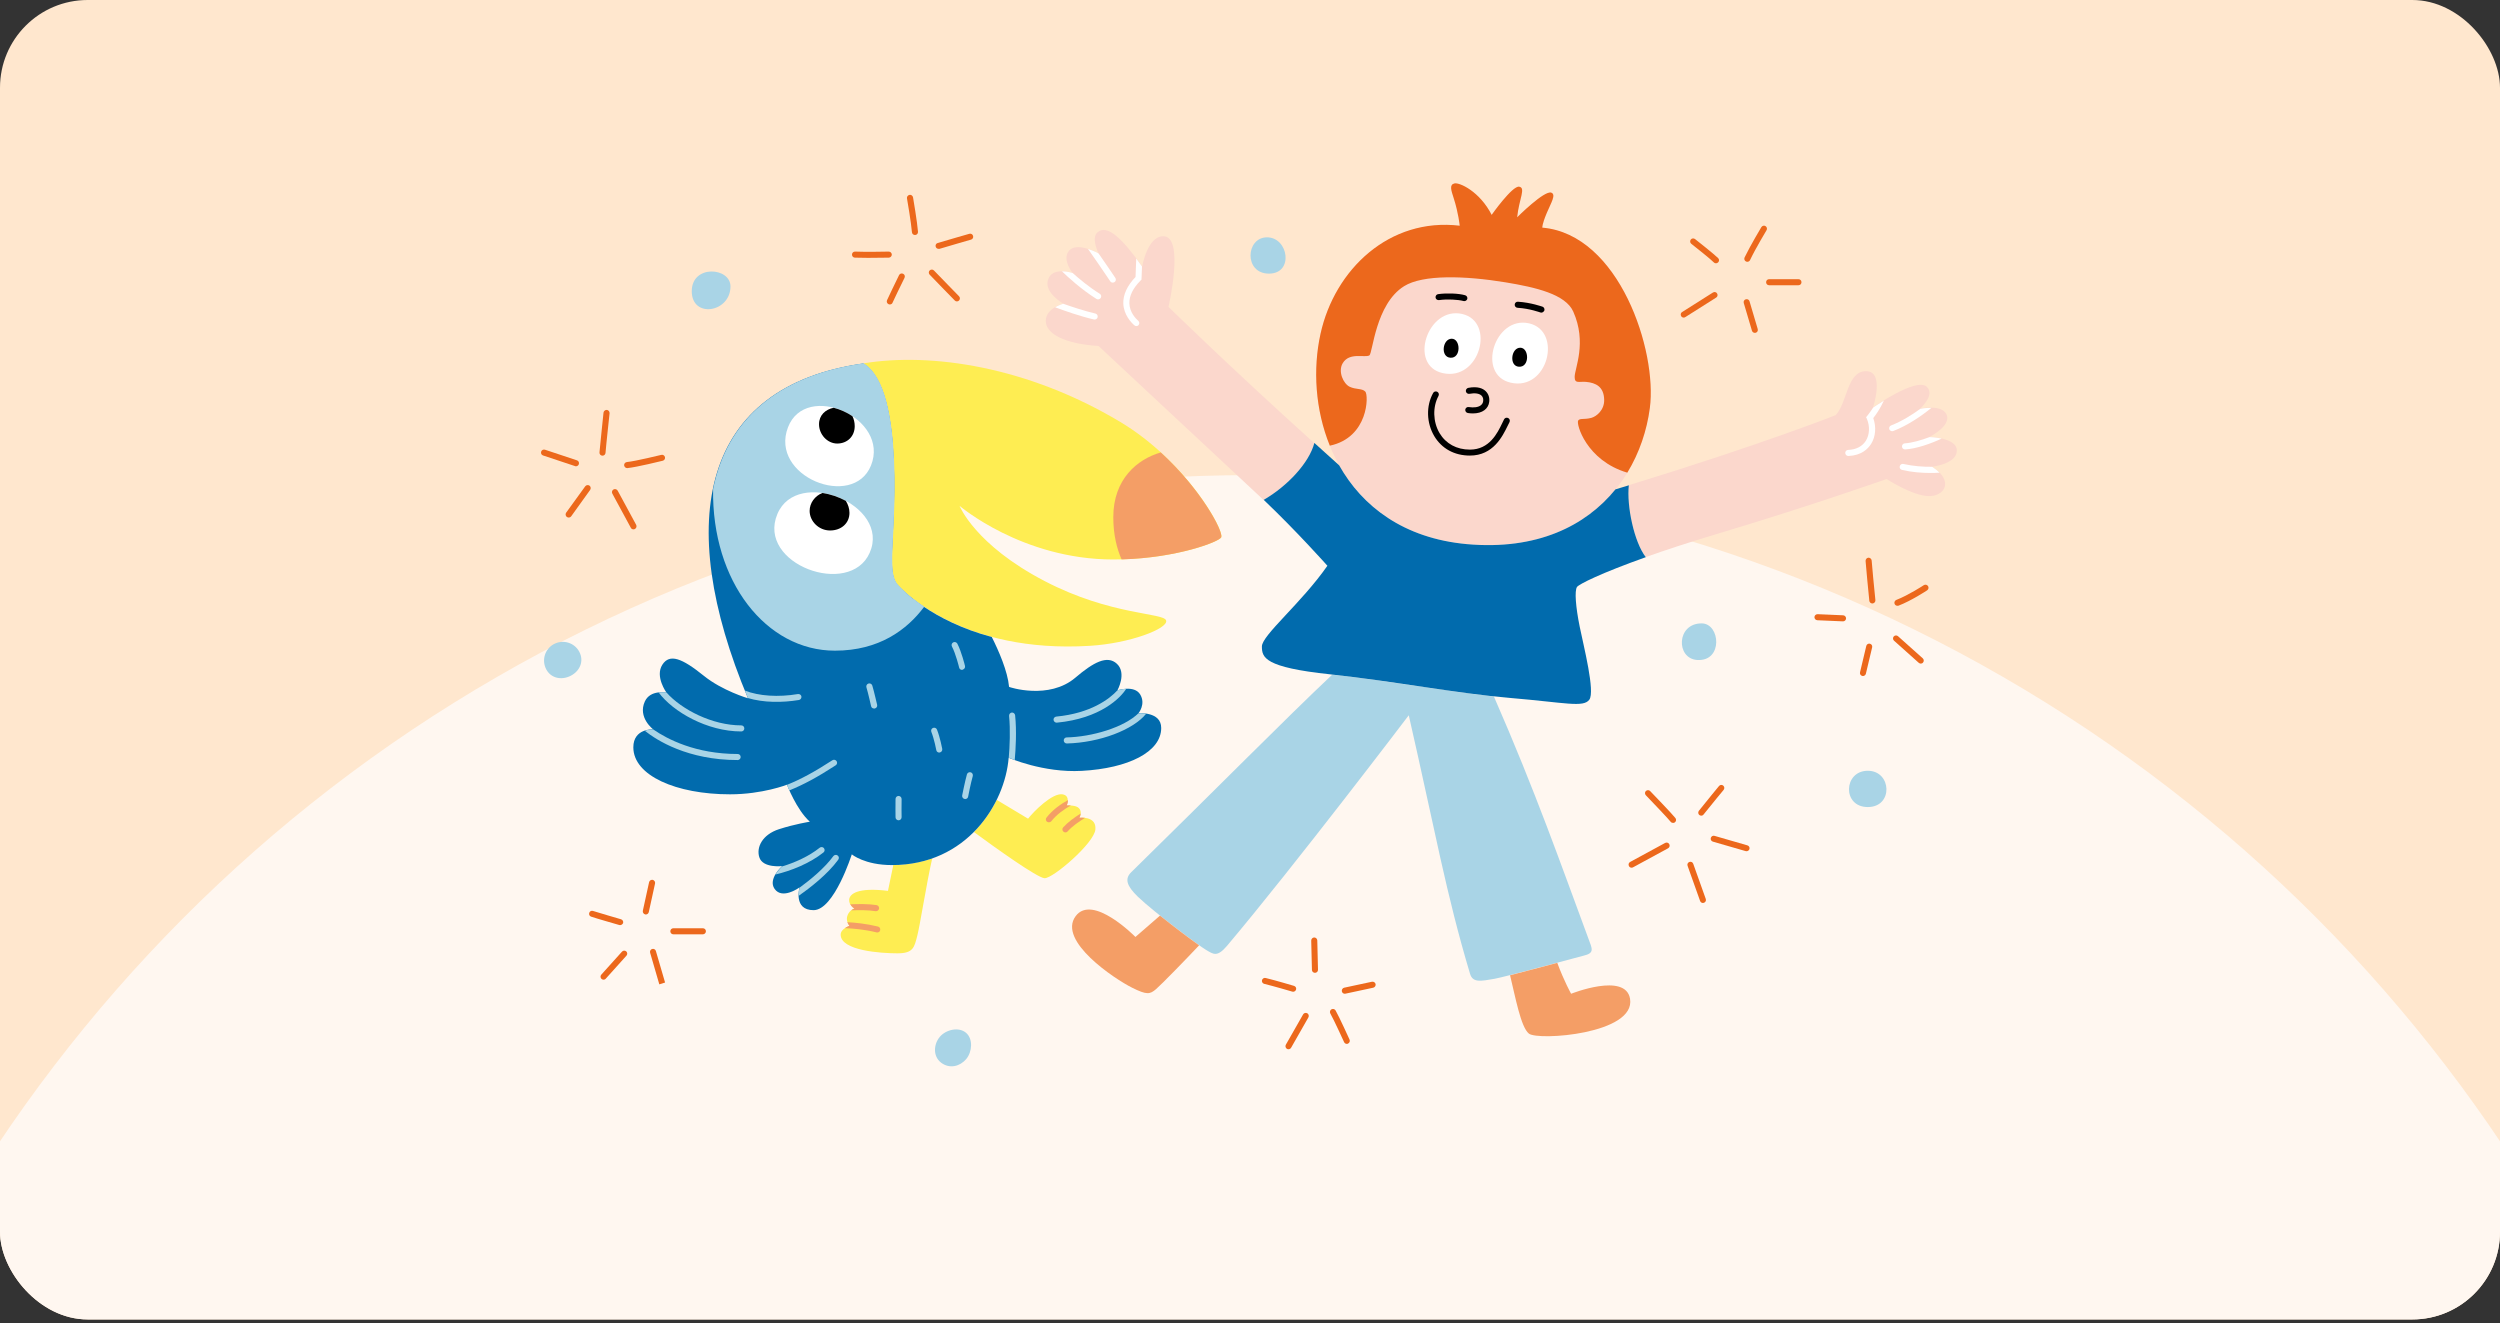 <svg width="342" height="181" viewBox="0 0 342 181" fill="none" xmlns="http://www.w3.org/2000/svg">
<rect x="0" y="0" width="342" height="181" fill="#333333" stroke="none"/>
<g clip-path="url(#clip0_12769_35113)">
<rect x="-117" width="529" height="250" rx="12" fill="#FFE7CE"/>
<circle cx="171" cy="271" r="206" fill="#FFF7F0"/>
<g clip-path="url(#clip1_12769_35113)">
<path d="M210.987 31.14C221.525 32.052 226.724 48.011 225.701 55.81C224.373 65.946 216.394 75.861 200.685 74.437C183.538 72.888 178.103 57.179 180.647 45.673C182.583 36.879 190.079 29.743 199.689 30.891C199.689 30.891 199.523 29.162 198.873 27.143C198.5 25.995 198.279 25.276 198.956 25.11C199.634 24.945 202.441 26.217 204.059 29.411C204.059 29.411 206.88 25.387 207.821 25.553C208.761 25.705 207.821 27.157 207.544 29.743C207.544 29.743 211.278 26.009 212.218 26.369C212.909 26.632 212.177 27.765 211.596 29.148C210.932 30.725 210.987 31.14 210.987 31.14Z" fill="#FBD7CC"/>
<path d="M258.087 65.531C258.087 65.531 261.668 67.868 263.895 67.868C266.107 67.868 267.297 65.725 264.31 63.844C264.31 63.844 267.698 63.485 267.698 61.632C267.698 59.848 263.936 59.779 263.936 59.779C263.936 59.779 267.338 58.092 266.135 56.46C265.333 55.367 262.692 55.879 262.692 55.879C262.692 55.879 264.808 53.998 263.563 52.892C262.111 51.606 256.234 55.727 256.234 55.727C256.234 55.727 257.879 50.776 255.266 50.776C252.652 50.776 252.721 55.119 251.117 56.792C251.117 56.792 241.285 60.705 222.824 66.375C222.492 69.155 223.543 74.16 225.147 76.207C227.788 75.267 231.01 74.202 234.841 73.054C247.702 69.21 258.087 65.531 258.087 65.531Z" fill="#FBD7CC"/>
<path d="M159.144 32.315C156.945 32.315 156.254 36.45 156.254 36.45C153.585 32.716 151.483 30.601 150.128 31.79C149.229 32.578 150.28 34.666 150.28 34.666C150.28 34.666 147.224 32.938 146.173 34.389C145.302 35.606 146.74 37.349 146.74 37.349C146.74 37.349 144.223 36.505 143.476 37.999C142.522 39.893 145.454 41.539 145.454 41.539C145.454 41.539 143.062 42.147 143.062 43.904C143.062 45.66 145.606 47.029 150.28 47.333C150.28 47.333 163.307 59.502 171.949 67.55C172.254 67.827 172.558 68.117 172.862 68.408C176.126 66.513 179.099 63.319 179.79 60.622C167.704 49.698 159.849 41.981 159.849 41.981C159.849 41.981 162.103 32.315 159.144 32.315Z" fill="#FBD7CC"/>
<path d="M118.1 49.712C124.005 53.238 122.027 72.833 122.027 76.152C122.027 77.479 121.986 79.166 122.843 80.051C123.687 80.95 131.735 89.413 149.09 88.349C154.58 88.017 159.821 85.984 159.53 84.891C159.24 83.799 151.994 84.228 142.922 79.498C133.367 74.534 131.265 69.196 131.265 69.196C131.265 69.196 139.811 76.539 152.312 76.539C160.526 76.539 166.887 74.105 167.081 73.483C167.427 72.418 162.255 63.111 153.225 57.704C140.599 50.154 127.393 48.176 118.1 49.712Z" fill="#FEED52"/>
<path d="M147.666 111.871C147.666 111.871 148.205 110.917 147.417 110.419C146.933 110.115 145.909 110.198 145.909 110.198C145.909 110.198 146.518 108.856 145.356 108.663C143.959 108.441 141.415 111 140.641 111.995L136.354 109.423C135.579 110.986 134.542 112.493 133.228 113.821C136.091 115.923 141.913 120.099 142.895 120.14C144.029 120.196 149.698 115.342 149.85 113.461C150.016 111.58 147.666 111.871 147.666 111.871ZM121.474 121.869C117.27 121.357 116.219 122.311 116.164 123.086C116.123 123.86 116.883 124.289 116.883 124.289C116.883 124.289 116.275 124.455 115.97 125.146C115.597 125.99 116.219 126.64 116.219 126.64C116.219 126.64 115.002 127.055 115.002 127.857C115.002 130.069 120.575 130.415 122.76 130.415C124.945 130.415 125.07 129.613 125.484 128.009C125.858 126.571 126.757 120.776 127.531 117.416C125.941 117.983 124.171 118.301 122.207 118.329L121.474 121.869Z" fill="#FEED52"/>
<path d="M155.742 97.572C155.742 97.572 156.779 96.328 155.977 95C155.161 93.672 152.865 94.433 152.865 94.433C152.865 94.433 154.165 92.096 152.796 90.81C151.468 89.565 149.546 90.63 147.112 92.704C143.489 95.788 138.055 94.004 138.041 93.963C137.847 91.819 136.617 89.012 135.676 87.145C127.462 84.947 123.424 80.687 122.83 80.065C121.986 79.166 122.014 77.493 122.014 76.165C122.014 72.86 124.005 53.252 118.086 49.725C96.03 52.85 92.075 71.118 102.322 95.525C102.322 95.525 98.809 94.488 96.293 92.456C93.278 90.022 91.605 89.386 90.609 90.934C89.572 92.552 91.176 94.751 91.176 94.751C91.176 94.751 88.977 94.308 88.217 95.954C87.207 98.153 89.35 99.771 89.35 99.771C89.35 99.771 86.64 99.619 86.64 102.232C86.64 106.104 92.504 108.663 99.874 108.663C104.299 108.663 107.66 107.349 107.66 107.349C107.66 107.349 108.959 110.778 110.785 112.41C110.785 112.41 108.752 112.728 106.567 113.433C104.299 114.166 103.442 115.895 103.871 117.264C104.341 118.799 106.996 118.481 106.996 118.481C106.996 118.481 105.018 120.237 105.959 121.592C107.023 123.127 109.374 121.399 109.374 121.399C109.374 121.399 108.489 124.51 111.296 124.51C114.104 124.51 116.524 116.877 116.524 116.877C116.524 116.877 118.28 118.343 122.014 118.343C132.274 118.343 137.488 109.949 137.986 103.657C137.986 103.657 142.687 105.745 147.984 105.454C154.372 105.109 158.853 102.855 158.853 99.591C158.867 97.309 155.742 97.572 155.742 97.572Z" fill="#016BAD"/>
<path d="M153.433 76.525C161.094 76.318 166.888 74.077 167.068 73.483C167.33 72.653 164.316 66.942 158.798 61.894C155.549 62.821 152.299 65.573 152.299 70.745C152.299 73.178 152.797 75.087 153.433 76.525Z" fill="#F49E66"/>
<path d="M104.161 76.235C103.995 76.235 103.843 76.138 103.774 75.972C103.414 75.073 103.027 71.132 104.769 68.601C104.894 68.408 105.157 68.366 105.35 68.491C105.544 68.615 105.585 68.878 105.461 69.072C103.912 71.312 104.271 74.976 104.548 75.668C104.631 75.875 104.534 76.124 104.313 76.207C104.258 76.221 104.202 76.235 104.161 76.235Z" fill="black"/>
<path d="M105.116 62.06C104.895 62.06 104.715 61.895 104.701 61.673C104.563 59.461 105.116 57.552 106.305 56.128C106.457 55.948 106.72 55.934 106.886 56.073C107.066 56.225 107.079 56.488 106.941 56.654C105.89 57.898 105.406 59.613 105.531 61.604C105.545 61.839 105.365 62.033 105.143 62.047C105.13 62.06 105.116 62.06 105.116 62.06Z" fill="black"/>
<path d="M85.796 64.038C85.589 64.038 85.409 63.872 85.381 63.665C85.354 63.443 85.52 63.236 85.755 63.208C86.944 63.098 90.443 62.226 90.47 62.226C90.692 62.171 90.913 62.309 90.968 62.531C91.023 62.752 90.885 62.973 90.664 63.029C90.512 63.07 87.082 63.913 85.824 64.038C85.824 64.038 85.81 64.038 85.796 64.038Z" fill="#EC681C"/>
<path d="M82.422 62.337C82.409 62.337 82.409 62.337 82.395 62.337C82.16 62.323 81.994 62.13 82.008 61.895C82.063 61.162 82.547 56.64 82.561 56.446C82.588 56.225 82.796 56.059 83.017 56.073C83.238 56.1 83.404 56.308 83.391 56.529C83.391 56.571 82.879 61.231 82.837 61.936C82.823 62.171 82.644 62.337 82.422 62.337Z" fill="#EC681C"/>
<path d="M78.786 63.789C78.745 63.789 78.703 63.789 78.662 63.761L74.292 62.309C74.071 62.24 73.96 62.005 74.029 61.784C74.098 61.562 74.334 61.452 74.555 61.521L78.925 62.973C79.146 63.042 79.257 63.277 79.187 63.498C79.118 63.678 78.966 63.789 78.786 63.789Z" fill="#EC681C"/>
<path d="M77.791 70.8C77.708 70.8 77.625 70.772 77.542 70.717C77.363 70.579 77.321 70.33 77.446 70.136L80.059 66.527C80.197 66.347 80.446 66.306 80.64 66.43C80.82 66.569 80.861 66.817 80.737 67.011L78.137 70.634C78.054 70.745 77.916 70.8 77.791 70.8Z" fill="#EC681C"/>
<path d="M86.655 72.418C86.502 72.418 86.364 72.335 86.295 72.197L83.764 67.523C83.654 67.315 83.737 67.066 83.93 66.956C84.138 66.845 84.387 66.928 84.497 67.122L87.028 71.796C87.139 72.003 87.056 72.252 86.862 72.363C86.793 72.404 86.724 72.418 86.655 72.418Z" fill="#EC681C"/>
<path d="M259.566 82.872C259.4 82.872 259.248 82.775 259.179 82.609C259.096 82.402 259.207 82.153 259.414 82.07C261.06 81.434 263.162 80.065 263.176 80.051C263.369 79.927 263.618 79.982 263.756 80.176C263.881 80.369 263.825 80.618 263.632 80.757C263.549 80.812 261.447 82.195 259.705 82.859C259.677 82.872 259.622 82.872 259.566 82.872Z" fill="#EC681C"/>
<path d="M256.138 82.555C255.931 82.555 255.751 82.402 255.723 82.195C255.627 81.476 255.226 76.94 255.212 76.746C255.198 76.525 255.364 76.318 255.585 76.29C255.806 76.276 256.014 76.442 256.041 76.663C256.041 76.705 256.456 81.379 256.553 82.084C256.581 82.305 256.429 82.513 256.194 82.555C256.166 82.555 256.152 82.555 256.138 82.555Z" fill="#EC681C"/>
<path d="M252.127 85.002H252.114L248.615 84.85C248.38 84.836 248.214 84.643 248.214 84.421C248.228 84.186 248.421 84.02 248.643 84.02L252.141 84.172C252.376 84.186 252.542 84.38 252.542 84.601C252.528 84.836 252.349 85.002 252.127 85.002Z" fill="#EC681C"/>
<path d="M254.852 92.483C254.824 92.483 254.783 92.483 254.755 92.469C254.534 92.414 254.395 92.192 254.451 91.971L255.308 88.362C255.363 88.141 255.585 88.002 255.806 88.058C256.027 88.113 256.165 88.334 256.11 88.556L255.253 92.165C255.211 92.345 255.031 92.483 254.852 92.483Z" fill="#EC681C"/>
<path d="M262.762 90.782C262.665 90.782 262.568 90.741 262.485 90.672L259.097 87.643C258.931 87.491 258.917 87.228 259.069 87.062C259.221 86.897 259.484 86.883 259.65 87.035L263.038 90.063C263.204 90.215 263.218 90.478 263.066 90.644C262.983 90.741 262.872 90.782 262.762 90.782Z" fill="#EC681C"/>
<path d="M232.739 111.581C232.642 111.581 232.559 111.553 232.476 111.498C232.296 111.359 232.269 111.097 232.407 110.917C233.541 109.493 235.145 107.543 235.159 107.529C235.311 107.349 235.56 107.321 235.739 107.474C235.919 107.626 235.933 107.875 235.795 108.054C235.781 108.068 234.177 110.004 233.043 111.429C232.974 111.525 232.863 111.581 232.739 111.581Z" fill="#EC681C"/>
<path d="M228.881 112.576C228.756 112.576 228.632 112.521 228.549 112.424C228.203 111.981 226.17 109.852 225.147 108.787C224.995 108.621 224.995 108.358 225.161 108.206C225.327 108.054 225.59 108.054 225.742 108.22C225.866 108.344 228.743 111.331 229.199 111.912C229.337 112.092 229.309 112.355 229.13 112.493C229.061 112.548 228.964 112.576 228.881 112.576Z" fill="#EC681C"/>
<path d="M223.198 118.702C223.046 118.702 222.908 118.619 222.839 118.481C222.728 118.273 222.797 118.024 223.005 117.914L227.79 115.314C227.997 115.203 228.246 115.273 228.357 115.48C228.467 115.687 228.398 115.936 228.191 116.047L223.406 118.647C223.337 118.688 223.268 118.702 223.198 118.702Z" fill="#EC681C"/>
<path d="M232.961 123.528C232.795 123.528 232.63 123.418 232.574 123.252L230.859 118.439C230.777 118.218 230.901 117.983 231.108 117.914C231.33 117.831 231.565 117.955 231.634 118.163L233.349 122.975C233.432 123.197 233.307 123.432 233.1 123.501C233.058 123.515 233.017 123.528 232.961 123.528Z" fill="#EC681C"/>
<path d="M238.922 116.448C238.881 116.448 238.839 116.448 238.811 116.434L234.317 115.134C234.096 115.065 233.971 114.844 234.041 114.623C234.11 114.401 234.331 114.277 234.552 114.346L239.047 115.646C239.268 115.715 239.392 115.936 239.323 116.158C239.268 116.323 239.102 116.448 238.922 116.448Z" fill="#EC681C"/>
<path d="M239.033 35.814C238.977 35.814 238.908 35.8 238.853 35.772C238.646 35.676 238.563 35.427 238.659 35.219C239.461 33.56 240.9 31.168 240.955 31.071C241.079 30.877 241.328 30.808 241.522 30.932C241.716 31.057 241.785 31.306 241.66 31.499C241.646 31.527 240.181 33.947 239.406 35.579C239.337 35.731 239.185 35.814 239.033 35.814Z" fill="#EC681C"/>
<path d="M234.744 36.021C234.633 36.021 234.522 35.98 234.453 35.897C234.052 35.482 232.089 33.919 231.369 33.352C231.19 33.214 231.162 32.952 231.3 32.772C231.439 32.592 231.701 32.564 231.881 32.703C231.992 32.785 234.522 34.791 235.048 35.316C235.214 35.482 235.2 35.745 235.034 35.897C234.951 35.98 234.84 36.021 234.744 36.021Z" fill="#EC681C"/>
<path d="M230.333 43.447C230.195 43.447 230.056 43.378 229.987 43.254C229.863 43.06 229.918 42.797 230.112 42.687L234.33 40.018C234.523 39.893 234.786 39.948 234.896 40.142C235.021 40.336 234.966 40.598 234.772 40.709L230.554 43.378C230.485 43.419 230.416 43.447 230.333 43.447Z" fill="#EC681C"/>
<path d="M240.069 45.535C239.889 45.535 239.723 45.424 239.668 45.245L238.547 41.456C238.478 41.234 238.603 40.999 238.824 40.944C239.045 40.875 239.28 40.999 239.336 41.221L240.456 45.01C240.525 45.231 240.4 45.466 240.179 45.521C240.138 45.535 240.096 45.535 240.069 45.535Z" fill="#EC681C"/>
<path d="M246.028 39.022H242.017C241.782 39.022 241.603 38.842 241.603 38.607C241.603 38.372 241.782 38.192 242.017 38.192H246.028C246.263 38.192 246.443 38.372 246.443 38.607C246.443 38.842 246.263 39.022 246.028 39.022Z" fill="#EC681C"/>
<path d="M88.34 125.105C88.312 125.105 88.285 125.105 88.257 125.091C88.036 125.036 87.897 124.814 87.939 124.593L88.796 120.68C88.852 120.458 89.073 120.32 89.294 120.361C89.515 120.417 89.654 120.638 89.612 120.859L88.755 124.773C88.7 124.98 88.534 125.105 88.34 125.105Z" fill="#EC681C"/>
<path d="M96.154 127.815H92.116C91.881 127.815 91.701 127.635 91.701 127.4C91.701 127.165 91.881 126.985 92.116 126.985H96.154C96.389 126.985 96.569 127.165 96.569 127.4C96.569 127.635 96.375 127.815 96.154 127.815Z" fill="#EC681C"/>
<path d="M84.829 126.557C84.788 126.557 84.746 126.557 84.719 126.543C84.58 126.502 81.441 125.603 80.86 125.395C80.639 125.326 80.529 125.077 80.612 124.87C80.681 124.649 80.93 124.538 81.137 124.621C81.704 124.815 84.926 125.741 84.954 125.755C85.175 125.824 85.299 126.045 85.244 126.267C85.175 126.433 85.009 126.557 84.829 126.557Z" fill="#EC681C"/>
<path d="M82.561 134.024C82.465 134.024 82.368 133.983 82.285 133.914C82.119 133.762 82.105 133.499 82.257 133.333L85.092 130.18C85.244 130.014 85.507 130 85.673 130.152C85.839 130.305 85.853 130.567 85.701 130.733L82.866 133.886C82.783 133.983 82.672 134.024 82.561 134.024Z" fill="#EC681C"/>
<path d="M90.194 134.66C90.194 134.66 89.213 131.3 88.936 130.332C88.867 130.111 89.005 129.876 89.213 129.82C89.434 129.751 89.669 129.889 89.724 130.097C90.001 131.051 90.983 134.411 90.983 134.411L90.194 134.66Z" fill="#EC681C"/>
<path d="M179.887 133.084C179.665 133.084 179.472 132.904 179.472 132.683L179.375 128.672C179.375 128.437 179.555 128.258 179.776 128.244C180.011 128.244 180.191 128.424 180.205 128.645L180.302 132.655C180.315 132.89 180.122 133.084 179.887 133.084Z" fill="#EC681C"/>
<path d="M183.965 135.946C183.771 135.946 183.605 135.808 183.564 135.615C183.522 135.393 183.661 135.172 183.882 135.117L187.685 134.301C187.906 134.259 188.127 134.398 188.183 134.619C188.224 134.84 188.086 135.061 187.865 135.117L184.062 135.933C184.02 135.933 183.993 135.946 183.965 135.946Z" fill="#EC681C"/>
<path d="M176.913 135.67C176.872 135.67 176.83 135.67 176.789 135.656C176.761 135.642 174.244 134.909 172.944 134.591C172.723 134.536 172.585 134.314 172.64 134.093C172.695 133.872 172.917 133.734 173.138 133.789C174.466 134.107 176.927 134.84 177.024 134.868C177.245 134.937 177.369 135.158 177.3 135.379C177.245 135.545 177.079 135.67 176.913 135.67Z" fill="#EC681C"/>
<path d="M176.263 143.538C176.194 143.538 176.125 143.524 176.055 143.483C175.862 143.372 175.793 143.11 175.903 142.916L178.268 138.767C178.379 138.574 178.628 138.505 178.835 138.615C179.029 138.726 179.098 138.989 178.987 139.182L176.622 143.331C176.539 143.469 176.401 143.538 176.263 143.538Z" fill="#EC681C"/>
<path d="M184.242 142.805C184.09 142.805 183.938 142.709 183.869 142.556C183.855 142.529 182.472 139.487 181.988 138.643C181.878 138.449 181.947 138.187 182.14 138.076C182.334 137.965 182.597 138.035 182.707 138.228C183.205 139.099 184.56 142.086 184.616 142.211C184.713 142.418 184.616 142.667 184.408 142.764C184.367 142.792 184.298 142.805 184.242 142.805Z" fill="#EC681C"/>
<path d="M118.75 35.275C118.059 35.275 117.395 35.261 116.939 35.247C116.704 35.233 116.538 35.039 116.552 34.804C116.565 34.569 116.759 34.403 116.994 34.417C118.266 34.486 121.544 34.417 121.571 34.417C121.806 34.417 121.986 34.597 122 34.818C122 35.053 121.82 35.233 121.599 35.247C121.502 35.247 120.092 35.275 118.75 35.275Z" fill="#EC681C"/>
<path d="M125.168 32.149C124.946 32.149 124.767 31.983 124.753 31.762C124.656 30.517 124.089 27.171 124.075 27.143C124.034 26.922 124.186 26.701 124.421 26.659C124.642 26.618 124.863 26.77 124.905 27.005C124.933 27.143 125.486 30.421 125.582 31.707C125.596 31.942 125.43 32.135 125.195 32.149C125.181 32.149 125.168 32.149 125.168 32.149Z" fill="#EC681C"/>
<path d="M128.404 34.044C128.224 34.044 128.058 33.933 128.003 33.753C127.933 33.532 128.058 33.297 128.279 33.242C129.455 32.882 132.58 31.997 132.607 31.983C132.829 31.914 133.064 32.053 133.119 32.274C133.188 32.495 133.05 32.73 132.829 32.785C132.801 32.799 129.676 33.684 128.514 34.044C128.473 34.03 128.445 34.044 128.404 34.044Z" fill="#EC681C"/>
<path d="M130.906 41.234C130.795 41.234 130.684 41.193 130.615 41.11C130.505 40.999 127.877 38.316 127.172 37.57C127.02 37.404 127.02 37.141 127.186 36.989C127.352 36.837 127.614 36.837 127.767 37.003C128.458 37.736 131.168 40.488 131.196 40.529C131.362 40.695 131.348 40.958 131.196 41.11C131.113 41.193 131.016 41.234 130.906 41.234Z" fill="#EC681C"/>
<path d="M121.725 41.65C121.669 41.65 121.6 41.636 121.545 41.608C121.337 41.511 121.254 41.262 121.351 41.055C121.407 40.944 122.596 38.4 122.997 37.626C123.108 37.418 123.356 37.349 123.564 37.46C123.771 37.57 123.84 37.819 123.73 38.026C123.329 38.787 122.112 41.387 122.098 41.414C122.043 41.567 121.891 41.65 121.725 41.65Z" fill="#EC681C"/>
<path d="M210.987 31.14C210.987 31.14 210.932 30.711 211.596 29.135C212.177 27.752 212.91 26.618 212.218 26.355C211.278 25.996 207.544 29.729 207.544 29.729C207.821 27.143 208.761 25.705 207.821 25.539C206.88 25.387 204.059 29.397 204.059 29.397C202.441 26.203 199.648 24.917 198.957 25.097C198.265 25.276 198.5 25.982 198.874 27.13C199.524 29.148 199.689 30.877 199.689 30.877C190.065 29.729 182.584 36.865 180.648 45.66C179.583 50.472 179.915 56.031 181.92 60.968C187.23 59.848 187.244 54.054 186.774 53.57C186.331 53.1 185.488 53.321 184.63 52.906C183.773 52.491 183.012 50.832 183.676 49.698C184.589 48.135 186.718 48.979 187.327 48.619C187.797 48.329 188.156 41.594 192.084 39.147C194.656 37.542 200.381 37.708 205.94 38.621C210.13 39.312 214.154 40.253 215.219 42.618C217.127 46.891 215.413 50.389 215.413 51.565C215.413 52.533 216.007 52.159 216.975 52.242C218.303 52.367 219.409 52.892 219.451 54.676C219.492 56.1 218.4 56.972 217.694 57.165C216.699 57.428 216.145 57.179 215.897 57.525C215.579 57.953 217.003 63.001 222.617 64.66C224.277 61.936 225.3 58.866 225.701 55.796C226.724 48.011 221.525 32.053 210.987 31.14Z" fill="#EC681C"/>
<path d="M200.021 42.95C204.626 44.001 202.455 52.187 197.352 51.039C192.623 49.974 195.292 41.871 200.021 42.95Z" fill="white"/>
<path d="M209.176 44.235C213.78 45.286 211.775 53.514 206.673 52.353C201.943 51.288 204.446 43.157 209.176 44.235Z" fill="white"/>
<path d="M198.596 46.337C199.827 46.337 199.91 49.034 198.417 48.937C197.02 48.854 197.324 46.337 198.596 46.337Z" fill="black"/>
<path d="M207.973 47.568C209.204 47.568 209.287 50.264 207.793 50.168C206.411 50.099 206.701 47.568 207.973 47.568Z" fill="black"/>
<path d="M200.311 41.193C200.27 41.193 200.242 41.193 200.201 41.179C199.496 40.986 197.988 40.889 196.854 41.055C196.633 41.082 196.412 40.93 196.384 40.709C196.356 40.488 196.509 40.267 196.73 40.239C197.878 40.073 199.537 40.128 200.436 40.391C200.657 40.46 200.782 40.681 200.726 40.903C200.657 41.082 200.491 41.193 200.311 41.193Z" fill="black"/>
<path d="M210.849 42.769C210.807 42.769 210.752 42.755 210.71 42.742C210.697 42.742 209.258 42.202 207.599 42.106C207.364 42.092 207.198 41.898 207.212 41.663C207.226 41.428 207.419 41.262 207.654 41.276C209.438 41.386 210.945 41.94 211.015 41.953C211.236 42.036 211.333 42.272 211.264 42.493C211.167 42.659 211.015 42.769 210.849 42.769Z" fill="black"/>
<path d="M201.501 56.556C201.28 56.556 201.045 56.543 200.796 56.501C200.574 56.46 200.422 56.252 200.45 56.031C200.478 55.81 200.699 55.644 200.92 55.685C201.625 55.796 202.22 55.713 202.566 55.45C202.759 55.298 202.87 55.118 202.898 54.869C202.925 54.648 202.912 54.344 202.663 54.109C202.345 53.818 201.764 53.735 201.017 53.874C200.796 53.915 200.574 53.763 200.533 53.542C200.492 53.321 200.644 53.099 200.865 53.058C202.165 52.809 202.87 53.155 203.23 53.5C203.617 53.874 203.797 54.385 203.727 54.966C203.672 55.436 203.437 55.837 203.064 56.114C202.676 56.404 202.137 56.556 201.501 56.556Z" fill="black"/>
<path d="M201.086 62.323C198.956 62.323 197.227 61.369 196.204 59.654C195.139 57.857 195.07 55.533 196.052 53.763C196.163 53.556 196.412 53.487 196.619 53.597C196.826 53.708 196.896 53.957 196.785 54.164C195.969 55.672 196.024 57.705 196.923 59.239C197.794 60.705 199.274 61.507 201.086 61.507C203.755 61.507 204.847 59.253 205.497 57.898C205.594 57.691 205.677 57.511 205.76 57.359C205.87 57.151 206.119 57.082 206.327 57.193C206.534 57.303 206.603 57.552 206.493 57.76C206.423 57.898 206.341 58.064 206.244 58.258C205.552 59.668 204.28 62.323 201.086 62.323Z" fill="black"/>
<path d="M79.352 89.385C79.892 90.685 79.159 92.013 77.845 92.552C76.545 93.092 75.162 92.649 74.623 91.349C74.084 90.049 74.692 88.542 76.006 88.003C77.306 87.463 78.813 88.072 79.352 89.385Z" fill="#A9D4E6"/>
<path d="M132.178 144.88C131.335 145.875 129.924 146.263 128.749 145.378C127.587 144.492 127.725 142.833 128.569 141.837C129.412 140.842 131.155 140.441 132.15 141.284C133.132 142.114 133.008 143.884 132.178 144.88Z" fill="#A9D4E6"/>
<path d="M94.633 39.838C94.633 43.613 99.929 42.769 99.929 39.174C99.915 36.547 94.633 36.159 94.633 39.838Z" fill="#A9D4E6"/>
<path d="M173.332 32.467C176.263 32.467 177.038 37.432 173.594 37.432C170.151 37.432 170.4 32.467 173.332 32.467Z" fill="#A9D4E6"/>
<path d="M232.78 85.279C235.352 85.279 235.753 90.534 232.158 90.285C229.254 90.077 229.323 85.279 232.78 85.279Z" fill="#A9D4E6"/>
<path d="M255.514 105.441C258.791 105.441 259.04 110.405 255.514 110.405C251.988 110.405 252.181 105.441 255.514 105.441Z" fill="#A9D4E6"/>
<path d="M124.696 81.752C124.668 81.725 124.641 81.711 124.627 81.697C124.558 81.641 124.489 81.586 124.433 81.531C124.392 81.489 124.35 81.462 124.309 81.42C124.267 81.379 124.226 81.351 124.184 81.31C124.129 81.254 124.074 81.213 124.018 81.157C124.005 81.144 123.977 81.116 123.949 81.102C123.88 81.047 123.811 80.978 123.756 80.922L123.742 80.909C123.548 80.729 123.382 80.563 123.244 80.438C123.161 80.356 123.078 80.272 123.023 80.203C122.995 80.176 122.981 80.162 122.967 80.134C122.926 80.093 122.898 80.065 122.871 80.037C122.027 79.138 122.055 77.465 122.055 76.138C122.055 72.833 124.046 53.224 118.128 49.697C106.097 51.412 99.445 57.621 97.551 66.886C97.343 79.609 104.852 89.012 114.214 89.012C120.257 89.012 124.074 86.163 126.438 82.997C125.899 82.637 125.429 82.291 125.014 81.973C125.014 81.973 125 81.973 125 81.96C124.876 81.904 124.793 81.835 124.696 81.752Z" fill="#A9D4E6"/>
<path d="M131.61 91.64C131.416 91.64 131.25 91.516 131.209 91.322C131.209 91.308 130.752 89.442 130.227 88.446C130.116 88.239 130.199 87.99 130.393 87.879C130.6 87.768 130.849 87.851 130.96 88.045C131.527 89.124 131.997 91.032 132.011 91.101C132.066 91.322 131.928 91.543 131.706 91.599C131.679 91.64 131.637 91.64 131.61 91.64Z" fill="#A9D4E6"/>
<path d="M128.485 102.952C128.291 102.952 128.111 102.814 128.083 102.606C128.083 102.593 127.807 101.127 127.406 100.117C127.323 99.91 127.42 99.661 127.641 99.578C127.848 99.495 128.097 99.592 128.18 99.813C128.609 100.892 128.886 102.399 128.899 102.454C128.941 102.675 128.789 102.897 128.567 102.938C128.54 102.952 128.512 102.952 128.485 102.952Z" fill="#A9D4E6"/>
<path d="M132.04 109.313C132.012 109.313 131.985 109.313 131.957 109.299C131.736 109.258 131.584 109.037 131.625 108.815C131.639 108.732 131.998 106.935 132.275 105.939C132.33 105.718 132.565 105.593 132.787 105.649C133.008 105.704 133.132 105.939 133.077 106.16C132.8 107.128 132.441 108.954 132.441 108.981C132.413 109.175 132.233 109.313 132.04 109.313Z" fill="#A9D4E6"/>
<path d="M122.925 112.217C122.704 112.217 122.51 112.037 122.51 111.816C122.51 111.747 122.483 109.977 122.51 109.285C122.524 109.05 122.704 108.884 122.939 108.884C123.174 108.898 123.34 109.092 123.34 109.313C123.312 109.977 123.34 111.774 123.34 111.788C123.34 112.023 123.16 112.217 122.925 112.217Z" fill="#A9D4E6"/>
<path d="M119.565 96.923C119.371 96.923 119.206 96.798 119.164 96.605C119.164 96.591 118.763 94.807 118.528 94.033C118.459 93.811 118.583 93.576 118.804 93.507C119.026 93.438 119.261 93.562 119.33 93.784C119.579 94.6 119.966 96.342 119.994 96.425C120.049 96.646 119.897 96.867 119.676 96.923C119.62 96.923 119.593 96.923 119.565 96.923Z" fill="#A9D4E6"/>
<path d="M144.539 98.859C144.553 98.859 144.567 98.859 144.581 98.859C150.541 98.292 153.307 95.457 154.067 94.226C153.403 94.254 152.864 94.434 152.864 94.434C151.772 95.637 149.172 97.587 144.498 98.029C144.277 98.057 144.097 98.25 144.124 98.485C144.152 98.693 144.332 98.859 144.539 98.859Z" fill="#A9D4E6"/>
<path d="M156.805 97.628C156.224 97.545 155.74 97.586 155.74 97.586C155.74 97.586 155.754 97.573 155.768 97.545C153.776 99.522 149.351 100.808 145.922 100.878C145.687 100.878 145.507 101.071 145.521 101.306C145.521 101.528 145.714 101.707 145.936 101.707C145.936 101.707 145.936 101.707 145.949 101.707C150.416 101.597 155.035 99.841 156.805 97.628Z" fill="#A9D4E6"/>
<path d="M114.587 117.029C114.407 116.891 114.144 116.932 114.006 117.112C112.803 118.758 110.867 120.348 109.373 121.441C109.346 121.551 109.235 122.021 109.249 122.561C110.825 121.454 113.204 119.615 114.67 117.61C114.808 117.416 114.78 117.168 114.587 117.029Z" fill="#A9D4E6"/>
<path d="M138.814 103.989C138.952 102.468 139.091 99.979 138.869 97.849C138.842 97.628 138.634 97.448 138.413 97.476C138.192 97.503 138.026 97.697 138.04 97.932C138.233 99.854 138.123 102.164 137.998 103.657C138.053 103.685 138.344 103.809 138.814 103.989Z" fill="#A9D4E6"/>
<path d="M112.651 116.615C112.831 116.476 112.858 116.214 112.72 116.034C112.582 115.854 112.319 115.826 112.139 115.965C110.646 117.154 108.724 118.011 106.967 118.537C106.829 118.675 106.4 119.09 106.096 119.629C108.212 119.131 110.756 118.122 112.651 116.615Z" fill="#A9D4E6"/>
<path d="M109.166 94.945C106.469 95.401 103.814 95.222 101.906 94.475C102.044 94.821 102.182 95.153 102.321 95.498C103.358 95.803 104.533 95.982 105.792 96.01C106.926 96.038 108.101 95.955 109.29 95.761C109.511 95.72 109.664 95.512 109.636 95.277C109.608 95.07 109.387 94.918 109.166 94.945Z" fill="#A9D4E6"/>
<path d="M101.325 103.56C101.325 103.325 101.145 103.146 100.91 103.146C95.144 103.146 91.258 101.099 89.363 99.785C89.294 99.785 88.769 99.771 88.202 99.965C89.847 101.279 94.079 103.975 100.924 103.975C101.131 103.975 101.325 103.782 101.325 103.56Z" fill="#A9D4E6"/>
<path d="M114.449 104.127C114.324 103.934 114.061 103.878 113.868 104.003C111.489 105.552 109.484 106.644 107.659 107.363C107.673 107.391 107.783 107.695 107.977 108.124C109.844 107.391 111.904 106.271 114.324 104.694C114.518 104.57 114.573 104.321 114.449 104.127Z" fill="#A9D4E6"/>
<path d="M101.408 100.062C101.643 100.062 101.823 99.882 101.823 99.647C101.823 99.412 101.643 99.232 101.408 99.232C97.425 99.232 93.249 97.061 91.189 94.751C91.133 94.738 90.663 94.655 90.096 94.724C92.074 97.379 96.734 100.062 101.408 100.062Z" fill="#A9D4E6"/>
<path d="M106.346 70.316C103.47 77.175 116.247 81.808 118.972 75.626C121.89 69.016 109.057 63.844 106.346 70.316Z" fill="white"/>
<path d="M107.798 58.451C105.213 65.2 116.704 69.735 119.152 63.678C121.779 57.179 110.246 52.09 107.798 58.451Z" fill="white"/>
<path d="M116.206 70.164C116.206 69.597 116.027 69.016 115.708 68.518C114.713 67.979 113.606 67.606 112.5 67.44C111.477 67.841 110.758 68.809 110.758 69.887C110.758 71.298 112.002 72.57 113.551 72.57C115.086 72.57 116.206 71.574 116.206 70.164Z" fill="black"/>
<path d="M116.925 58.299C116.925 57.801 116.814 57.331 116.607 56.93C115.819 56.404 114.947 56.017 114.049 55.782C112.928 56.004 112.043 56.792 112.043 58.036C112.043 59.419 113.164 60.678 114.546 60.678C115.929 60.664 116.925 59.682 116.925 58.299Z" fill="black"/>
<path d="M119.912 127.552C119.94 127.566 119.981 127.566 120.009 127.566C120.203 127.566 120.369 127.441 120.41 127.248C120.465 127.026 120.327 126.805 120.106 126.75C118.502 126.363 116.994 126.211 115.916 126.155C116.026 126.46 116.206 126.653 116.206 126.653C116.206 126.653 115.888 126.764 115.584 126.971C116.649 127.013 118.239 127.137 119.912 127.552Z" fill="#F49E66"/>
<path d="M147.667 111.87C147.667 111.87 147.805 111.608 147.833 111.29C147.017 111.801 146.09 112.465 145.44 113.184C145.288 113.35 145.302 113.613 145.468 113.765C145.551 113.834 145.648 113.875 145.745 113.875C145.855 113.875 145.966 113.834 146.049 113.737C146.671 113.032 147.625 112.382 148.427 111.884C148.026 111.829 147.667 111.87 147.667 111.87Z" fill="#F49E66"/>
<path d="M143.227 112.41C143.31 112.465 143.393 112.493 143.49 112.493C143.614 112.493 143.739 112.438 143.822 112.341C144.582 111.387 145.606 110.681 146.505 110.183C146.186 110.17 145.938 110.183 145.938 110.183C145.938 110.183 146.104 109.824 146.104 109.451C145.122 109.99 144.015 110.764 143.186 111.815C143.006 112.009 143.047 112.272 143.227 112.41Z" fill="#F49E66"/>
<path d="M116.316 123.708C116.524 124.081 116.883 124.289 116.883 124.289C116.883 124.289 116.676 124.344 116.441 124.538C117.45 124.496 118.75 124.482 119.774 124.648C119.801 124.648 119.815 124.648 119.843 124.648C120.036 124.648 120.216 124.51 120.258 124.302C120.299 124.081 120.147 123.86 119.912 123.818C118.778 123.639 117.367 123.666 116.316 123.708Z" fill="#F49E66"/>
<path d="M204.363 95.276C197.559 94.544 190.23 93.161 182.251 92.29C175.641 98.526 166.472 107.833 154.746 119.324C153.847 120.209 154.096 121.164 155.672 122.685C157.899 124.814 164.025 129.392 165.006 129.959C165.988 130.526 166.486 130.996 167.855 129.392C177.093 118.439 192.719 97.849 192.719 97.849C196.342 113.724 197.822 122.256 201.099 133.208C201.472 134.481 202.593 134.218 204.446 133.9C205.87 133.651 215.522 131.01 216.601 130.747C218.191 130.373 217.818 129.82 217.278 128.354C213.586 118.398 210.088 108.358 204.363 95.276Z" fill="#A9D4E6"/>
<path d="M222.99 136.624C222.368 132.973 214.928 135.946 214.928 135.946C214.928 135.946 213.974 134.245 213.034 131.715C210.946 132.268 208.387 132.959 206.576 133.416C207.309 136.403 208.042 140.496 209.148 141.395C210.392 142.404 223.806 141.45 222.99 136.624Z" fill="#F49E66"/>
<path d="M158.687 125.257L155.327 128.175C155.327 128.175 149.45 122.187 147.141 125.34C144.651 128.714 152.478 133.927 154.871 135.117C156.89 136.126 157.305 136.029 158.134 135.324C158.84 134.729 162.228 131.245 164.039 129.322C162.781 128.424 160.596 126.792 158.687 125.257Z" fill="#F49E66"/>
<path d="M256.248 55.755C255.819 56.432 255.446 56.861 255.446 56.875L255.28 57.068L255.391 57.303C255.819 58.299 255.764 59.474 255.252 60.29C254.768 61.065 253.925 61.507 252.819 61.549C252.584 61.563 252.418 61.756 252.431 61.977C252.445 62.199 252.625 62.379 252.846 62.379C252.846 62.379 252.86 62.379 252.874 62.379C254.644 62.296 255.529 61.424 255.972 60.719C256.594 59.723 256.691 58.396 256.262 57.193C256.566 56.819 257.216 55.921 257.714 54.8C256.843 55.34 256.248 55.755 256.248 55.755Z" fill="white"/>
<path d="M258.848 58.991C258.903 58.991 258.945 58.977 259 58.963C260.978 58.202 262.941 56.847 264.213 55.796C263.439 55.782 262.748 55.907 262.706 55.921C261.586 56.736 260.162 57.635 258.696 58.202C258.488 58.285 258.378 58.52 258.461 58.742C258.53 58.88 258.682 58.991 258.848 58.991Z" fill="white"/>
<path d="M265.333 64.66C265.07 64.397 264.738 64.121 264.323 63.858C263.12 63.872 261.723 63.775 260.382 63.471C260.161 63.416 259.94 63.554 259.884 63.789C259.829 64.024 259.967 64.231 260.202 64.287C261.571 64.605 262.927 64.702 264.116 64.702C264.544 64.702 264.959 64.688 265.333 64.66Z" fill="white"/>
<path d="M260.189 61.093C260.203 61.314 260.383 61.48 260.604 61.48C260.618 61.48 260.618 61.48 260.632 61.48C262.167 61.397 264.213 60.664 265.61 60C264.822 59.82 264.103 59.793 263.964 59.793C262.803 60.235 261.517 60.595 260.576 60.65C260.355 60.664 260.175 60.858 260.189 61.093Z" fill="white"/>
<path d="M149.754 43.71C149.948 43.71 150.114 43.585 150.155 43.392C150.21 43.17 150.072 42.949 149.851 42.894C148.371 42.548 146.657 41.981 145.453 41.553C145.357 41.58 144.859 41.732 144.347 42.036C145.495 42.465 147.735 43.267 149.671 43.71C149.685 43.71 149.726 43.71 149.754 43.71Z" fill="white"/>
<path d="M150.584 40.751C150.708 40.557 150.639 40.294 150.445 40.184C148.993 39.285 147.638 38.151 146.712 37.321C146.725 37.349 146.739 37.349 146.739 37.349C146.739 37.349 146.048 37.114 145.273 37.114C146.034 37.86 147.901 39.575 149.989 40.889C150.058 40.93 150.141 40.958 150.21 40.958C150.376 40.944 150.501 40.875 150.584 40.751Z" fill="white"/>
<path d="M151.884 38.483C151.967 38.607 152.091 38.662 152.229 38.662C152.312 38.662 152.381 38.635 152.464 38.593C152.658 38.469 152.713 38.206 152.575 38.013C151.953 37.072 151.04 35.758 150.279 34.666C150.266 34.652 149.63 34.306 148.841 34.057C149.657 35.233 151.04 37.197 151.884 38.483Z" fill="white"/>
<path d="M155.175 44.498C155.258 44.567 155.355 44.609 155.452 44.609C155.563 44.609 155.687 44.567 155.756 44.47C155.908 44.304 155.895 44.042 155.715 43.89C155.369 43.585 154.539 42.728 154.498 41.511C154.47 40.488 154.982 39.423 156.047 38.358L156.157 38.248L156.226 36.45C155.964 36.077 155.701 35.717 155.438 35.371L155.341 37.888C154.194 39.091 153.627 40.322 153.668 41.539C153.737 43.074 154.747 44.125 155.175 44.498Z" fill="white"/>
<path d="M215.731 80.3C215.98 79.927 218.966 78.42 225.148 76.221C223.544 74.174 222.507 69.168 222.825 66.389C222.23 66.569 221.622 66.762 220.999 66.942C216.92 71.962 210.227 75.294 200.671 74.437C192.028 73.649 186.359 69.279 183.192 63.651C182.03 62.614 180.896 61.59 179.804 60.594C179.113 63.291 176.139 66.486 172.876 68.38C177.439 72.722 181.588 77.396 181.588 77.396C178.034 82.499 172.627 86.91 172.627 88.431C172.627 89.953 172.973 91.294 181.961 92.248C190.95 93.216 199.122 94.848 206.645 95.484C214.168 96.12 216.602 96.825 217.418 95.719C218.234 94.613 216.657 88.459 216.104 85.735C215.551 83.011 215.385 80.826 215.731 80.3Z" fill="#016BAD"/>
</g>
</g>
<defs>
<clipPath id="clip0_12769_35113">
<rect width="342" height="180.5" rx="12" fill="white"/>
</clipPath>
<clipPath id="clip1_12769_35113">
<rect width="193.738" height="121" fill="white" transform="translate(74 25)"/>
</clipPath>
</defs>
</svg>

